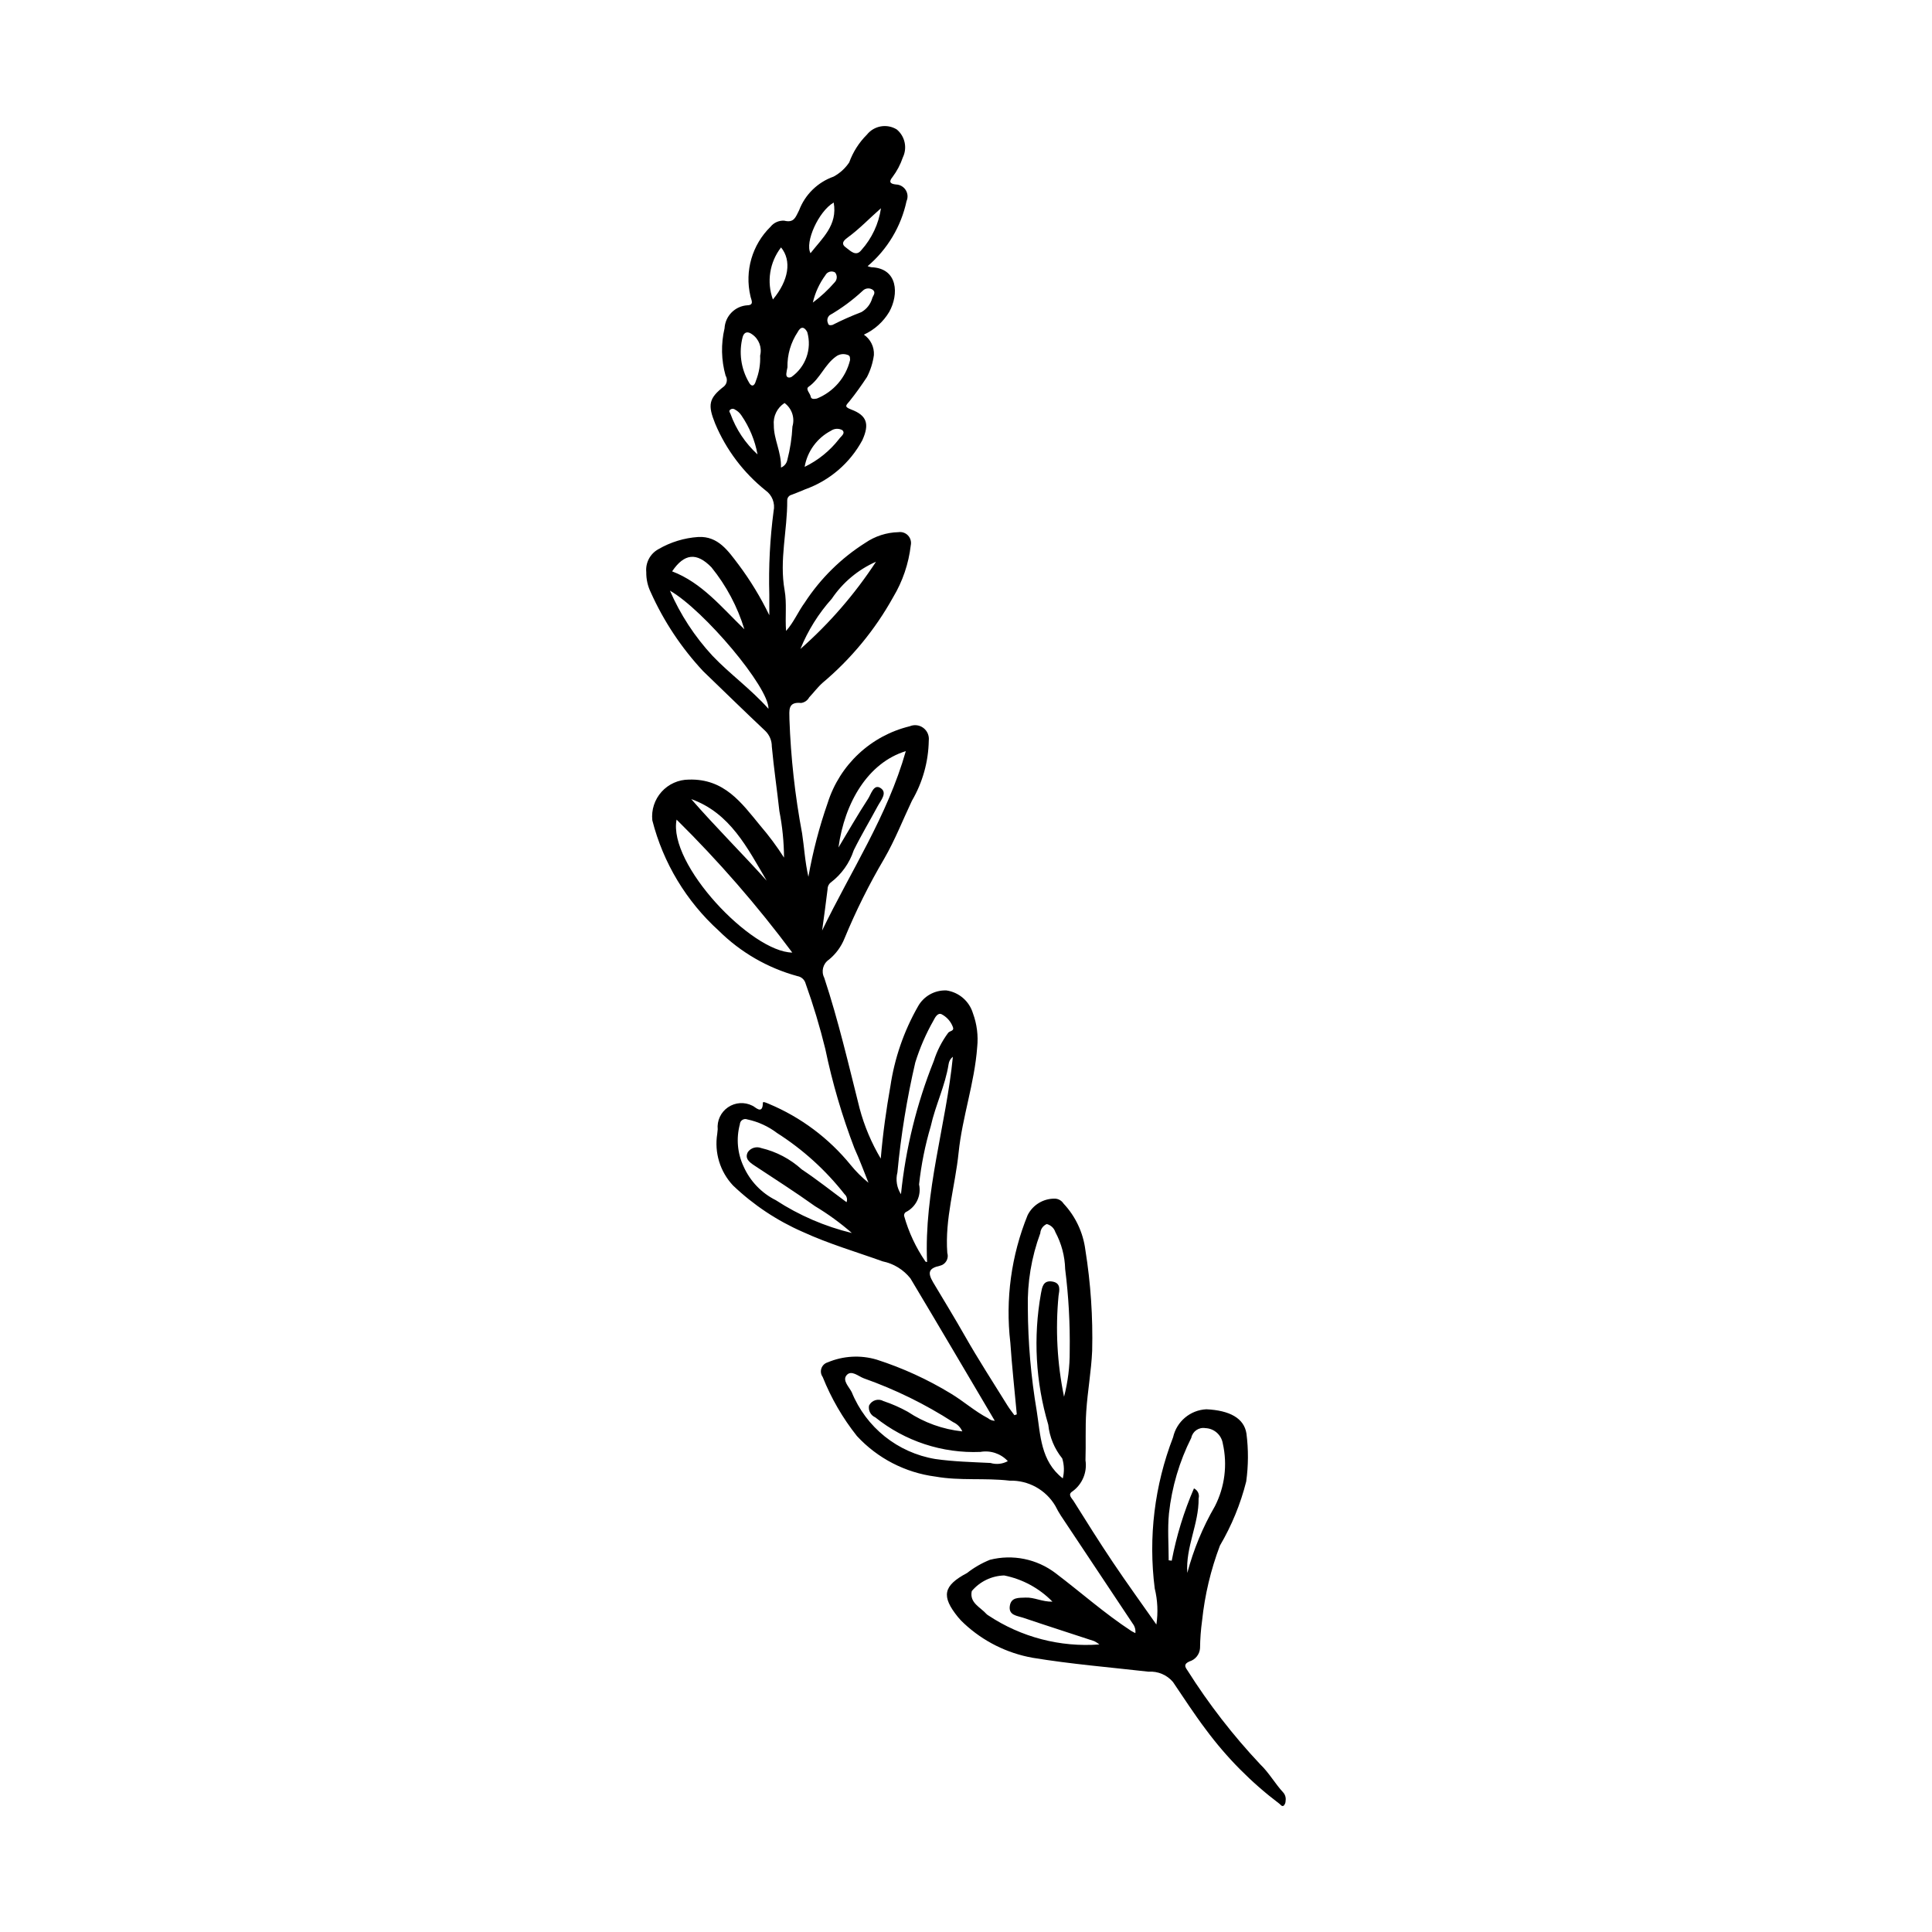 <?xml version="1.0" encoding="UTF-8"?>
<!-- The Best Svg Icon site in the world: iconSvg.co, Visit us! https://iconsvg.co -->
<svg fill="#000000" width="800px" height="800px" version="1.1" viewBox="144 144 512 512" xmlns="http://www.w3.org/2000/svg">
 <path d="m413.46 518.82c-0.582-6.352-1.281-12.695-1.715-19.059l-0.004-0.004c-1.328-11.445 0.25-23.039 4.586-33.715 1.379-2.766 4.242-4.477 7.328-4.387 0.891 0.062 1.699 0.543 2.184 1.293 3.172 3.375 5.195 7.668 5.789 12.266 1.418 8.84 2.023 17.797 1.809 26.746-0.234 5.375-1.215 10.715-1.57 16.09-0.285 4.309-0.055 8.648-0.203 12.969h0.004c0.48 3.164-0.852 6.332-3.445 8.211-1.379 0.82-0.176 1.816 0.246 2.488 3.434 5.484 6.871 10.969 10.477 16.336 3.676 5.477 7.547 10.82 11.508 16.465 0.48-3.184 0.332-6.434-0.438-9.562-1.73-13.551-0.059-27.32 4.867-40.066 0.934-4.18 4.547-7.215 8.824-7.418 6.144 0.297 9.992 2.348 10.617 6.445 0.543 4.219 0.52 8.488-0.066 12.699-1.504 5.961-3.848 11.676-6.961 16.977-2.422 6.391-4.012 13.07-4.727 19.867-0.336 2.43-0.52 4.879-0.547 7.336-0.117 1.637-1.238 3.031-2.812 3.504-1.539 0.688-1.23 1.379-0.52 2.375 5.617 8.891 12.07 17.223 19.277 24.883 2.359 2.258 3.93 5.125 6.121 7.492v-0.004c0.516 0.602 0.738 1.402 0.609 2.184 0.012 0.469-0.16 0.922-0.477 1.27-0.508 0.375-0.844-0.258-1.219-0.535v0.004c-7.391-5.582-13.938-12.199-19.445-19.641-3.074-4.066-5.848-8.367-8.711-12.59-1.602-1.883-4-2.894-6.465-2.723-10.246-1.164-20.547-2.008-30.707-3.684-6.805-1.211-13.117-4.363-18.172-9.078-0.59-0.531-1.133-1.105-1.633-1.719-4.481-5.535-3.926-8.305 2.402-11.664 1.852-1.449 3.898-2.629 6.078-3.508 6.019-1.527 12.41-0.23 17.359 3.523 6.715 5.078 13.012 10.699 20.074 15.32 0.324 0.215 0.691 0.367 1.102 0.586 0.105-0.887-0.141-1.777-0.684-2.488-6.352-9.547-12.703-19.094-19.055-28.637-0.531-0.82-1.016-1.672-1.449-2.551-2.512-4.289-7.16-6.863-12.129-6.723-6.562-0.777-13.18 0.082-19.699-1.09v0.004c-7.969-1.039-15.324-4.84-20.777-10.746-3.769-4.746-6.824-10.016-9.07-15.645-0.477-0.656-0.605-1.504-0.344-2.273 0.258-0.77 0.879-1.367 1.656-1.598 4.113-1.738 8.699-2 12.98-0.734 6.902 2.219 13.516 5.25 19.711 9.02 3.352 2.023 6.297 4.676 9.793 6.5 0.508 0.43 1.145 0.676 1.812 0.699-7.453-12.605-14.848-25.199-22.352-37.734-1.844-2.328-4.449-3.926-7.356-4.519-7.074-2.539-14.312-4.652-21.145-7.793h-0.004c-6.844-2.988-13.109-7.156-18.512-12.316-3.441-3.664-4.984-8.723-4.184-13.684 0.031-0.395 0.094-0.785 0.121-1.18h0.004c-0.23-2.309 0.816-4.555 2.731-5.863 1.91-1.309 4.387-1.469 6.453-0.418 0.609 0.164 2.762 2.66 2.785-0.793 0.004-0.418 1.039 0.09 1.562 0.289l-0.004 0.004c8.477 3.535 15.941 9.117 21.734 16.242 1.398 1.719 2.973 3.285 4.695 4.676-1.234-3.047-2.359-6.141-3.723-9.129-3.269-8.551-5.852-17.344-7.715-26.305-1.438-5.863-3.176-11.648-5.215-17.332-0.266-1.027-1.109-1.809-2.16-1.988-7.871-2.141-15.055-6.285-20.852-12.027-8.621-7.812-14.75-17.992-17.621-29.266-0.289-2.75 0.602-5.492 2.449-7.551 1.848-2.055 4.481-3.234 7.246-3.242 9.391-0.273 13.93 6.137 18.887 12.176 2.309 2.684 4.422 5.523 6.324 8.504-0.027-4.129-0.438-8.246-1.23-12.301-0.625-5.727-1.48-11.426-2.008-17.16 0.008-1.551-0.613-3.039-1.727-4.121-5.543-5.219-10.984-10.547-16.469-15.828-5.746-6.156-10.438-13.215-13.883-20.898-0.812-1.664-1.219-3.5-1.191-5.352-0.242-2.477 1.012-4.859 3.188-6.066 3.234-1.887 6.859-3 10.594-3.25 5.269-0.281 7.949 3.746 10.605 7.234h0.004c3.168 4.227 5.918 8.75 8.219 13.504 0-1.824 0.016-3.648-0.004-5.473v-0.004c-0.207-7.387 0.172-14.777 1.137-22.105 0.461-2.109-0.391-4.289-2.16-5.523-5.84-4.688-10.418-10.758-13.32-17.664-2.004-4.969-1.746-6.719 2.352-9.887 0.805-0.727 0.973-1.922 0.406-2.84-1.156-4.086-1.25-8.398-0.277-12.535 0.176-3.273 2.773-5.898 6.047-6.109 1.941-0.047 0.969-1.523 0.809-2.441-1.559-6.629 0.457-13.594 5.32-18.359 0.875-1.102 2.234-1.707 3.637-1.621 2.668 0.66 3.016-0.988 3.945-2.75 1.582-4.172 4.918-7.434 9.125-8.922 1.676-0.898 3.102-2.195 4.156-3.773 1.004-2.766 2.602-5.273 4.688-7.352 1.91-2.394 5.305-2.984 7.914-1.379 2.176 1.812 2.84 4.871 1.605 7.422-0.629 1.863-1.551 3.613-2.734 5.188-0.965 1.176-0.781 1.812 0.945 1.977v-0.004c1.043 0.039 2 0.59 2.555 1.473 0.559 0.883 0.641 1.984 0.219 2.941-1.441 6.727-5.07 12.785-10.312 17.234 0.316 0.129 0.648 0.227 0.988 0.281 7.125 0.273 7.297 7.234 4.754 11.809-1.578 2.656-3.926 4.769-6.731 6.059 1.77 1.215 2.777 3.269 2.652 5.414-0.277 2.027-0.898 3.992-1.832 5.812-1.445 2.188-2.965 4.336-4.606 6.379-0.867 1.086-1.633 1.457 0.426 2.234 4.16 1.57 4.894 3.82 2.961 8.105h0.004c-3.273 6.09-8.695 10.746-15.211 13.062-1.148 0.539-2.367 0.93-3.539 1.43-0.691 0.156-1.18 0.773-1.172 1.484 0.059 7.941-2.133 15.781-0.691 23.824 0.617 3.445 0.102 7.09 0.387 10.77 2.062-2.289 3.195-5.141 4.988-7.559l-0.004-0.004c4.144-6.34 9.598-11.719 16-15.77 2.594-1.781 5.648-2.769 8.793-2.84 0.941-0.141 1.891 0.188 2.543 0.879 0.652 0.695 0.926 1.664 0.73 2.594-0.562 4.875-2.16 9.574-4.688 13.785-4.789 8.621-11.113 16.297-18.66 22.645-1.32 1.164-2.379 2.613-3.594 3.898v0.004c-0.434 0.797-1.219 1.34-2.117 1.461-3.617-0.375-3.109 2.043-3.102 4.293 0.359 10.164 1.48 20.285 3.359 30.281 0.566 3.648 0.734 7.367 1.668 11.496 1.172-6.652 2.883-13.203 5.113-19.582 3.191-10.109 11.438-17.812 21.742-20.312 1.195-0.508 2.574-0.344 3.613 0.438 1.043 0.781 1.586 2.059 1.434 3.352-0.094 5.609-1.633 11.102-4.465 15.949-2.426 5.113-4.484 10.41-7.34 15.348l0.004-0.004c-4.004 6.789-7.523 13.855-10.531 21.141-0.879 2.195-2.301 4.129-4.133 5.625-1.57 1.055-2.102 3.117-1.238 4.801 3.762 11.371 6.453 23.027 9.375 34.625 1.246 4.668 3.133 9.141 5.602 13.293 0.59-6.957 1.48-13.062 2.547-19.141h0.004c1.098-7.438 3.57-14.609 7.293-21.141 1.508-2.75 4.441-4.406 7.574-4.277 3.309 0.488 6.039 2.84 7.008 6.043 1.055 2.859 1.445 5.926 1.133 8.957-0.695 9.523-3.969 18.586-4.93 27.996-0.906 8.859-3.668 17.512-2.996 26.559h0.004c0.223 0.711 0.137 1.488-0.234 2.133-0.371 0.648-1 1.109-1.73 1.273-2.961 0.66-3.352 1.777-1.762 4.449 2.805 4.703 5.668 9.371 8.375 14.137 3.562 6.269 7.5 12.324 11.297 18.457 0.551 0.891 1.219 1.711 1.832 2.562zm12.191 16.965c0.434-1.742 0.383-3.57-0.148-5.285-2.07-2.559-3.356-5.66-3.703-8.934-3.352-11.289-4.016-23.203-1.934-34.793 0.297-1.566 0.531-3.547 2.992-3.152 2.371 0.379 1.898 2.309 1.676 3.731h-0.004c-0.859 8.957-0.371 17.988 1.453 26.801 1.02-3.926 1.527-7.973 1.5-12.031 0.113-7.285-0.289-14.574-1.203-21.805-0.086-3.426-0.977-6.781-2.598-9.797-0.344-1.055-1.203-1.859-2.277-2.137-0.988 0.422-1.656 1.371-1.719 2.441-2.344 6.34-3.465 13.07-3.297 19.828 0.043 9.145 0.832 18.273 2.359 27.293 1.012 6.367 1.004 13.238 6.902 17.84zm33 25.055c1.641-6.188 4.098-12.129 7.309-17.668 2.621-5.125 3.363-11.008 2.094-16.625-0.367-2.285-2.297-3.992-4.606-4.078-1.738-0.301-3.394 0.836-3.742 2.566-3.156 6.269-5.16 13.059-5.918 20.043-0.402 4.102-0.074 8.277-0.074 12.418l0.805 0.105c1.254-6.586 3.231-13.016 5.894-19.164 1 0.477 1.516 1.598 1.23 2.664 0.098 6.742-3.484 12.891-2.992 19.738zm-90.309-98.246c0.289-0.742 0.082-1.586-0.52-2.113-4.996-6.367-11.035-11.848-17.863-16.199-2.34-1.777-5.043-3.019-7.914-3.625-0.441-0.172-0.934-0.121-1.328 0.141-0.391 0.258-0.633 0.695-0.648 1.164-1.004 3.731-0.648 7.695 1 11.191 1.723 3.867 4.738 7.019 8.531 8.91 6.176 4.023 12.988 6.961 20.152 8.695-3.039-2.656-6.309-5.035-9.766-7.109-5.258-3.762-10.715-7.242-16.109-10.805-1.32-0.871-2.578-1.848-1.688-3.535 0.797-1.125 2.262-1.562 3.547-1.059 4.004 0.945 7.699 2.891 10.742 5.66 4.043 2.684 7.848 5.719 11.863 8.684zm-45.039-101.39c-2.309 11.812 19.742 35.086 30.664 35.238h-0.004c-9.316-12.504-19.566-24.281-30.66-35.238zm75.719 162.13c-0.477-1.086-1.336-1.953-2.414-2.441-7.418-4.781-15.375-8.684-23.699-11.625-1.434-0.535-3.293-2.297-4.551-0.824-1.188 1.391 0.656 3.094 1.359 4.492 3.801 9.348 12.176 16.055 22.129 17.715 4.836 0.699 9.762 0.809 14.652 1.051v0.004c1.535 0.461 3.188 0.281 4.586-0.492-1.855-2-4.598-2.918-7.281-2.441-10.086 0.418-19.98-2.836-27.848-9.16-1.211-0.527-1.895-1.82-1.652-3.117 0.332-0.684 0.926-1.199 1.652-1.426 0.723-0.227 1.508-0.145 2.168 0.23 2.227 0.742 4.383 1.688 6.438 2.828 4.328 2.879 9.289 4.664 14.461 5.207zm36.328 56.469v-0.004c-0.426-0.344-0.887-0.641-1.375-0.883-6.285-2.074-12.59-4.086-18.859-6.207-1.547-0.523-3.887-0.613-3.504-3.125 0.359-2.356 2.371-2.121 4.191-2.203 2.289-0.105 4.371 1.137 7.102 1.078h0.004c-3.465-3.555-7.926-5.977-12.793-6.945-3.324 0.094-6.445 1.602-8.59 4.144-0.652 3.144 2.301 4.254 3.922 6.098l0.004-0.004c0.141 0.141 0.297 0.258 0.469 0.355 8.68 5.769 19.039 8.477 29.43 7.691zm-69.156-211.19c2.602-4.324 5.109-8.711 7.863-12.938 0.785-1.203 1.469-3.914 3.203-2.891 2.07 1.219 0.164 3.32-0.637 4.809-2.113 3.938-4.418 7.766-6.394 11.781h0.004c-1.113 3.371-3.219 6.324-6.043 8.477-0.559 0.414-0.883 1.074-0.871 1.773-0.434 3.668-0.957 7.32-1.449 10.98 7.562-15.707 17.32-30.387 22.176-47.543-10.008 3.074-16.211 13.59-17.848 25.547zm23.492 109.84c-0.848-18.598 5.031-36.238 6.836-54.395v-0.004c-0.625 0.477-1.035 1.188-1.137 1.969-0.883 5.68-3.488 10.863-4.727 16.449-1.496 5.035-2.531 10.195-3.094 15.414 0.66 2.988-0.82 6.035-3.574 7.367-0.289 0.23-0.438 0.594-0.395 0.961 1.207 4.32 3.121 8.41 5.66 12.105 0.125 0.086 0.277 0.133 0.43 0.129zm-6.918-17.969v-0.004c1.238-12.109 4.164-23.988 8.691-35.289 0.852-2.695 2.144-5.227 3.828-7.496 0.457-0.559 1.785-0.398 1.156-1.727-0.57-1.379-1.605-2.508-2.93-3.191-0.992-0.445-1.691 0.812-2.082 1.582-2.023 3.551-3.66 7.312-4.875 11.219-2.227 9.59-3.805 19.316-4.731 29.117-0.508 1.977-0.164 4.074 0.941 5.785zm-61.227-159.95c2.754 6.34 6.562 12.168 11.258 17.242 4.606 4.848 10.078 8.73 14.852 14.062 0.18-5.652-17.117-26.148-26.109-31.305zm0.578-5.117c7.875 3.012 13.066 9.469 19.148 15.348-1.828-5.984-4.789-11.559-8.73-16.422-3.922-4.027-7.199-3.688-10.418 1.074zm54.031-2.555v0.004c-4.754 2.098-8.816 5.5-11.719 9.809-3.519 3.922-6.332 8.426-8.312 13.309 7.688-6.766 14.426-14.543 20.031-23.117zm-6.871-53.438c-0.051-0.559 0.117-1.156-0.719-1.395v0.004c-1.02-0.367-2.152-0.195-3.019 0.457-3.008 2.144-4.207 5.883-7.262 8.02-0.883 0.621 0.414 1.691 0.57 2.598 0.113 0.676 0.773 0.691 1.629 0.516 4.41-1.777 7.691-5.574 8.801-10.199zm-22.105 137.95c-5.129-8.688-9.66-17.898-19.988-21.605 6.457 7.41 13.438 14.332 19.984 21.605zm3.793-109.46c0.844-0.336 1.469-1.07 1.668-1.957 0.762-2.922 1.223-5.918 1.371-8.934 0.684-2.309-0.156-4.797-2.098-6.219-1.977 1.277-3.07 3.555-2.836 5.894-0.027 3.746 2.023 7.059 1.895 11.215zm-5.519-29.688c0.535-2.133-0.309-4.371-2.117-5.621-1.188-0.883-2.125-0.629-2.512 0.68-1.07 4.074-0.473 8.41 1.656 12.047 0.625 1.219 1.453 1.113 1.844-0.395v-0.004c0.844-2.129 1.23-4.414 1.129-6.707zm7.238 3.109c-0.133 0.562-0.23 1.129-0.301 1.699-0.086 1.004 0.594 1.184 1.316 0.898 3.809-2.66 5.512-7.445 4.234-11.914-0.758-1.457-1.707-1.586-2.523-0.043h0.004c-1.848 2.769-2.801 6.035-2.731 9.359zm24.781-42.148c-3.016 2.637-5.676 5.465-8.828 7.762-0.766 0.559-1.977 1.523-0.562 2.562 1.219 0.895 2.762 2.656 4.203 0.754l0.004 0.004c2.777-3.106 4.582-6.957 5.184-11.082zm-12.879 30.941c2.504-1.273 5.07-2.414 7.695-3.414 1.363-0.777 2.375-2.051 2.832-3.555 0.129-0.715 1.18-1.543 0.168-2.363-0.836-0.57-1.961-0.457-2.664 0.273-2.66 2.473-5.59 4.641-8.738 6.457-0.625 0.527-0.809 1.418-0.441 2.152 0.062 0.438 0.426 0.621 1.148 0.449zm-15.762-6.762c4.215-5.062 5.019-10.301 2.16-13.797-3.035 3.926-3.852 9.129-2.16 13.797zm16.109-25.691c-4.012 2.324-7.695 10.547-6.141 13.426 3.078-3.957 7.238-7.418 6.141-13.426zm-7.695 70.051c3.543-1.715 6.648-4.219 9.074-7.32 0.516-0.773 1.836-1.52 0.914-2.41-0.945-0.523-2.109-0.469-2.996 0.148-3.703 1.926-6.289 5.473-6.992 9.582zm-12.484-3.293c-0.684-3.715-2.141-7.242-4.281-10.352-0.426-0.648-1.008-1.176-1.691-1.535-0.406-0.305-0.977-0.262-1.34 0.098-0.348 0.363 0.004 0.676 0.133 1.027h0.004c1.48 4.117 3.945 7.809 7.176 10.762zm14.656-40.246c2.113-1.57 4.051-3.367 5.777-5.356 0.707-0.719 0.754-1.855 0.113-2.633-0.43-0.25-0.945-0.316-1.43-0.18-0.48 0.133-0.883 0.461-1.121 0.902-1.594 2.172-2.731 4.641-3.34 7.266z"/>
</svg>